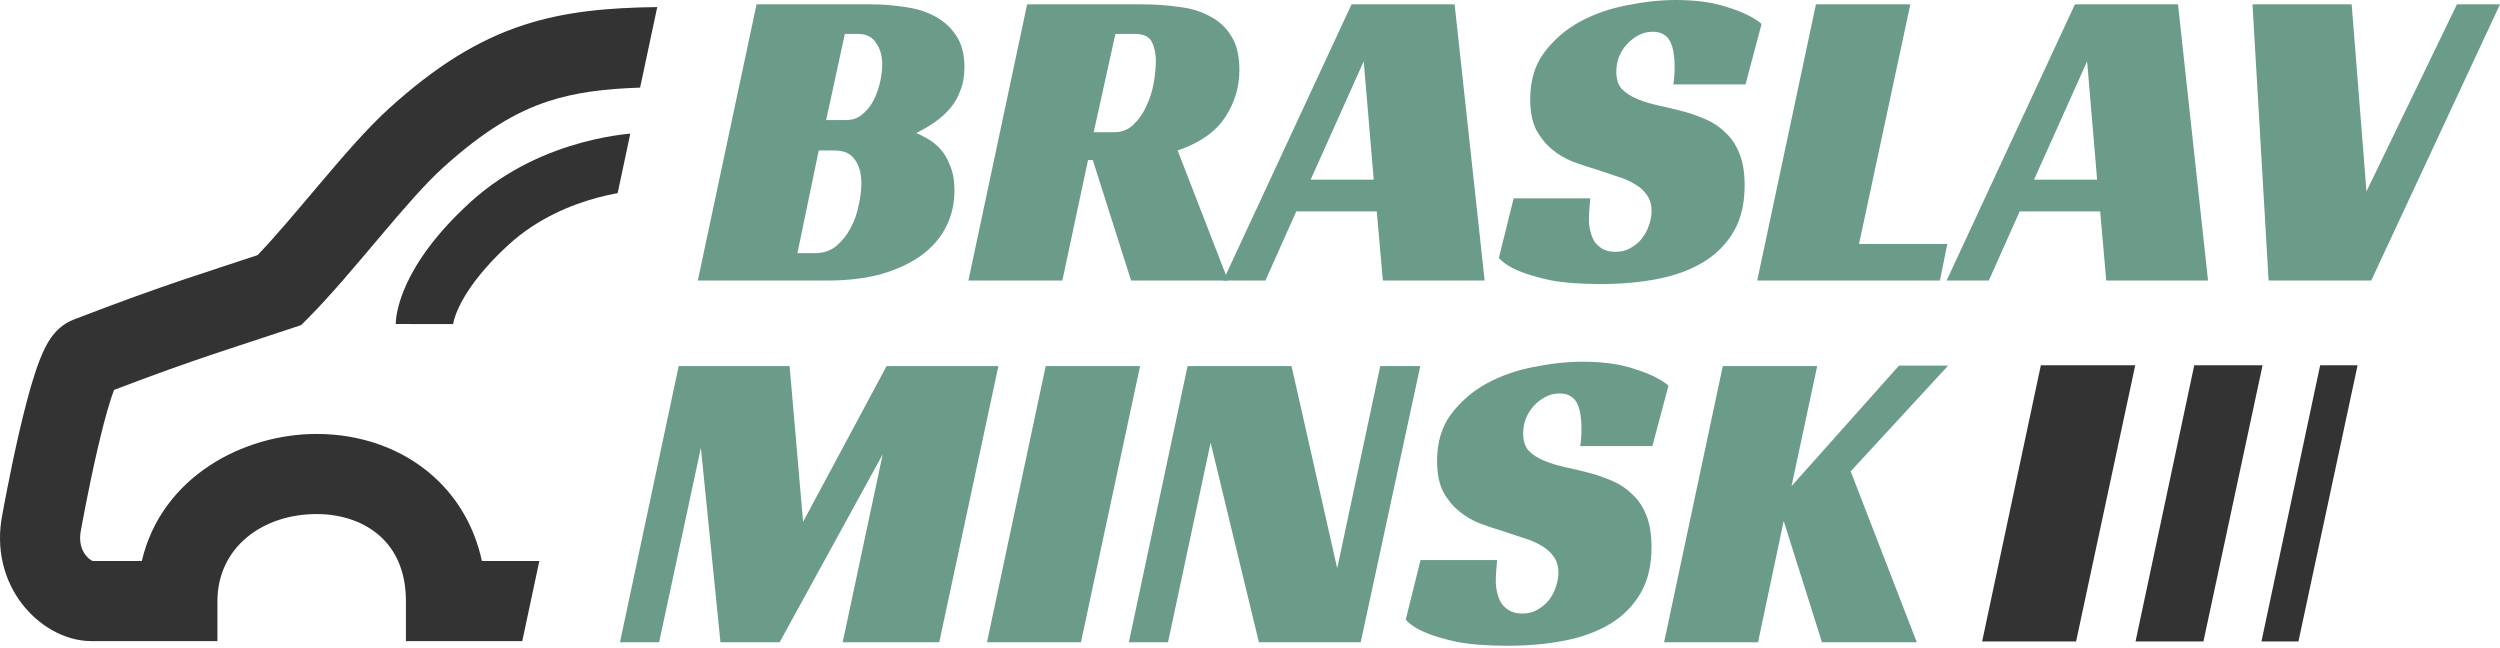 <svg width="270" height="70" viewBox="0 0 270 70" fill="none" xmlns="http://www.w3.org/2000/svg">
<path d="M243.27 0.469H253.98L255.578 20.669L265.349 0.469H270L256.094 30.299H245.008L243.27 0.469Z" fill="#6A9C89"/>
<path d="M238.468 30.299H227.475L226.817 22.83H218.127L214.791 30.299H210.234L224.093 0.469H235.226L238.468 30.299ZM219.677 19.401H226.489L225.408 6.623L219.677 19.401Z" fill="#6A9C89"/>
<path d="M196.122 0.469H206.316L200.773 26.353H210.309L209.511 30.299H189.78L196.122 0.469Z" fill="#6A9C89"/>
<path d="M180.717 9.114C180.811 8.644 180.858 8.002 180.858 7.188C180.858 6.718 180.826 6.264 180.764 5.825C180.701 5.355 180.592 4.948 180.435 4.604C180.278 4.228 180.043 3.946 179.73 3.758C179.417 3.539 179.01 3.429 178.509 3.429C177.945 3.429 177.428 3.555 176.959 3.805C176.489 4.056 176.066 4.385 175.69 4.792C175.346 5.168 175.064 5.622 174.845 6.154C174.657 6.655 174.563 7.188 174.563 7.751C174.563 8.566 174.766 9.192 175.173 9.63C175.612 10.069 176.176 10.429 176.865 10.711C177.554 10.993 178.337 11.228 179.214 11.415C180.09 11.604 180.999 11.823 181.938 12.073C182.721 12.293 183.504 12.574 184.287 12.919C185.07 13.263 185.759 13.733 186.354 14.328C186.98 14.892 187.482 15.643 187.857 16.583C188.233 17.491 188.421 18.634 188.421 20.012C188.421 21.985 188.03 23.645 187.247 24.992C186.464 26.339 185.383 27.435 184.005 28.28C182.627 29.126 180.983 29.737 179.073 30.113C177.194 30.488 175.142 30.676 172.919 30.676C170.664 30.676 168.816 30.535 167.375 30.253C165.966 29.94 164.854 29.611 164.04 29.267C163.069 28.86 162.349 28.39 161.879 27.858L163.476 21.422H171.744C171.713 21.704 171.682 22.095 171.65 22.596C171.619 23.066 171.603 23.442 171.603 23.724C171.603 24.099 171.65 24.491 171.744 24.898C171.838 25.305 171.979 25.681 172.167 26.026C172.386 26.37 172.684 26.652 173.06 26.871C173.435 27.09 173.905 27.2 174.469 27.2C175.095 27.2 175.643 27.059 176.113 26.777C176.614 26.495 177.021 26.151 177.334 25.744C177.679 25.305 177.929 24.835 178.086 24.334C178.274 23.802 178.368 23.285 178.368 22.784C178.368 22.095 178.196 21.516 177.851 21.046C177.538 20.576 177.1 20.185 176.536 19.872C175.972 19.527 175.314 19.245 174.563 19.026C173.842 18.775 173.091 18.525 172.308 18.274C171.556 18.055 170.758 17.789 169.912 17.476C169.098 17.163 168.346 16.724 167.657 16.16C166.968 15.597 166.389 14.892 165.919 14.046C165.481 13.169 165.261 12.058 165.261 10.711C165.261 8.707 165.762 7.031 166.765 5.684C167.798 4.306 169.082 3.194 170.617 2.349C172.183 1.503 173.889 0.908 175.737 0.564C177.585 0.188 179.339 0 180.999 0C183.191 0 185.07 0.266 186.636 0.799C188.233 1.3 189.439 1.895 190.253 2.584L188.515 9.114H180.717Z" fill="#6A9C89"/>
<path d="M160.341 30.299H149.348L148.69 22.83H140L136.664 30.299H132.107L145.966 0.469H157.099L160.341 30.299ZM141.55 19.401H148.362L147.281 6.623L141.55 19.401Z" fill="#6A9C89"/>
<path d="M133.855 7.562C133.855 9.41 133.338 11.117 132.305 12.683C131.271 14.249 129.564 15.439 127.184 16.253L132.633 30.299H122.157L118.023 17.287H117.507L114.735 30.299H104.588L110.93 0.469H123.285C124.726 0.469 126.088 0.563 127.372 0.751C128.656 0.907 129.768 1.252 130.707 1.784C131.678 2.285 132.445 3.006 133.009 3.945C133.573 4.853 133.855 6.059 133.855 7.562ZM120.325 14.28C121.14 14.28 121.829 14.014 122.392 13.482C122.987 12.918 123.457 12.245 123.802 11.461C124.177 10.678 124.444 9.849 124.6 8.972C124.757 8.063 124.835 7.28 124.835 6.623C124.835 5.809 124.694 5.12 124.412 4.556C124.13 3.961 123.52 3.663 122.58 3.663H120.466L118.117 14.28H120.325Z" fill="#6A9C89"/>
<path d="M104.161 7.28C104.161 8.189 104.02 9.003 103.739 9.723C103.488 10.444 103.128 11.086 102.658 11.649C102.188 12.213 101.64 12.714 101.014 13.153C100.388 13.591 99.698 13.998 98.947 14.374C99.291 14.499 99.698 14.703 100.168 14.985C100.638 15.235 101.092 15.595 101.531 16.065C101.969 16.535 102.329 17.146 102.611 17.897C102.924 18.618 103.081 19.51 103.081 20.575C103.081 21.985 102.783 23.284 102.188 24.474C101.593 25.664 100.701 26.698 99.511 27.575C98.352 28.42 96.911 29.094 95.189 29.595C93.498 30.065 91.54 30.299 89.317 30.299H75.364L81.706 0.469H94.061C95.283 0.469 96.488 0.563 97.678 0.751C98.9 0.907 99.98 1.236 100.92 1.737C101.891 2.238 102.674 2.943 103.269 3.851C103.864 4.728 104.161 5.871 104.161 7.28ZM91.383 12.965C92.073 12.965 92.652 12.761 93.122 12.354C93.623 11.947 94.03 11.446 94.343 10.851C94.656 10.224 94.891 9.567 95.048 8.878C95.204 8.157 95.283 7.515 95.283 6.952C95.283 6.043 95.063 5.276 94.625 4.65C94.218 3.992 93.56 3.663 92.652 3.663H91.243L89.223 12.965H91.383ZM88.001 27.34C88.941 27.34 89.724 27.074 90.35 26.541C90.976 26.009 91.493 25.351 91.9 24.568C92.307 23.785 92.589 22.971 92.746 22.125C92.934 21.248 93.028 20.481 93.028 19.823C93.028 18.727 92.793 17.866 92.323 17.24C91.885 16.582 91.164 16.253 90.162 16.253H88.424L86.122 27.34H88.001Z" fill="#6A9C89"/>
<path d="M193.485 52.501L205.088 39.488H210.397L199.874 50.904L207.015 69.366H196.773L192.639 56.259L189.868 69.366H179.721L186.063 39.535H196.257L193.485 52.501Z" fill="#6A9C89"/>
<path d="M170.658 48.178C170.752 47.708 170.799 47.066 170.799 46.252C170.799 45.782 170.768 45.328 170.705 44.89C170.643 44.42 170.533 44.013 170.376 43.668C170.22 43.292 169.985 43.011 169.672 42.823C169.359 42.603 168.951 42.494 168.45 42.494C167.887 42.494 167.37 42.619 166.9 42.87C166.43 43.12 166.007 43.449 165.632 43.856C165.287 44.232 165.005 44.686 164.786 45.218C164.598 45.72 164.504 46.252 164.504 46.816C164.504 47.63 164.708 48.256 165.115 48.695C165.553 49.133 166.117 49.493 166.806 49.775C167.495 50.057 168.278 50.292 169.155 50.48C170.032 50.668 170.94 50.887 171.88 51.138C172.663 51.357 173.446 51.639 174.228 51.983C175.011 52.328 175.7 52.798 176.295 53.393C176.922 53.956 177.423 54.708 177.799 55.648C178.175 56.556 178.363 57.699 178.363 59.077C178.363 61.05 177.971 62.71 177.188 64.056C176.405 65.403 175.325 66.499 173.947 67.345C172.569 68.191 170.924 68.801 169.014 69.177C167.135 69.553 165.084 69.741 162.86 69.741C160.605 69.741 158.757 69.6 157.317 69.318C155.907 69.005 154.796 68.676 153.981 68.332C153.01 67.924 152.29 67.454 151.82 66.922L153.418 60.486H161.686C161.654 60.768 161.623 61.16 161.592 61.661C161.56 62.13 161.545 62.506 161.545 62.788C161.545 63.164 161.592 63.555 161.686 63.963C161.78 64.37 161.92 64.746 162.108 65.09C162.328 65.434 162.625 65.716 163.001 65.936C163.377 66.155 163.847 66.264 164.41 66.264C165.037 66.264 165.585 66.124 166.054 65.842C166.556 65.56 166.963 65.215 167.276 64.808C167.62 64.37 167.871 63.9 168.027 63.399C168.215 62.866 168.309 62.35 168.309 61.849C168.309 61.16 168.137 60.58 167.793 60.11C167.479 59.641 167.041 59.249 166.477 58.936C165.914 58.592 165.256 58.31 164.504 58.09C163.784 57.84 163.032 57.589 162.249 57.339C161.498 57.12 160.699 56.853 159.853 56.54C159.039 56.227 158.288 55.788 157.599 55.225C156.91 54.661 156.33 53.956 155.86 53.111C155.422 52.234 155.203 51.122 155.203 49.775C155.203 47.771 155.704 46.095 156.706 44.749C157.739 43.371 159.024 42.259 160.558 41.413C162.124 40.568 163.831 39.973 165.679 39.628C167.526 39.252 169.28 39.065 170.94 39.065C173.132 39.065 175.011 39.331 176.577 39.863C178.175 40.364 179.38 40.959 180.195 41.648L178.456 48.178H170.658Z" fill="#6A9C89"/>
<path d="M146.955 69.366H135.962L130.748 47.803L126.144 69.366H121.916L128.258 39.535H139.486L144.418 61.38L149.069 39.535H153.391L146.955 69.366Z" fill="#6A9C89"/>
<path d="M116.741 69.366H106.594L112.936 39.535H123.13L116.741 69.366Z" fill="#6A9C89"/>
<path d="M101.438 69.366H91.009L95.331 49.072L84.198 69.366H77.809L75.695 48.367L71.185 69.366H66.957L73.299 39.535H85.278L86.734 56.353L95.754 39.535H107.827L101.438 69.366Z" fill="#6A9C89"/>
<path d="M224.217 69.28H214.07L220.412 39.449H230.606L224.217 69.28Z" fill="#333333"/>
<path d="M237.97 69.28H230.637L236.979 39.449H244.359L237.97 69.28Z" fill="#333333"/>
<path d="M248.231 69.28H244.235L250.577 39.449H254.62L248.231 69.28Z" fill="#333333"/>
<path d="M69.132 9.462C65.168 9.596 62.092 10.002 59.265 10.921C55.724 12.072 52.253 14.132 47.868 18.085C45.97 19.795 43.639 22.492 41.019 25.59C38.507 28.56 35.748 31.875 33.25 34.383L32.528 35.107L31.557 35.433C25.473 37.469 21.195 38.718 12.316 42.112C12.225 42.351 12.121 42.643 12.007 42.992C11.513 44.498 10.988 46.536 10.498 48.662C10.013 50.764 9.585 52.857 9.276 54.43C9.122 55.214 8.999 55.866 8.915 56.319C8.873 56.545 8.841 56.723 8.819 56.842C8.808 56.901 8.8 56.946 8.795 56.976C8.792 56.99 8.79 57.002 8.789 57.009C8.788 57.012 8.787 57.014 8.787 57.016V57.018L8.774 57.089L8.758 57.16C8.467 58.526 8.831 59.407 9.234 59.935C9.458 60.228 9.703 60.422 9.891 60.528C9.943 60.557 9.983 60.576 10.01 60.587H15.315C17.457 51.467 26.302 46.865 34.197 46.865C38.861 46.865 43.44 48.383 46.903 51.532C49.464 53.861 51.257 56.943 52.045 60.587H58.248L56.405 69.24H43.84V64.914C43.839 61.617 42.671 59.38 41.082 57.935C39.434 56.436 37.028 55.519 34.197 55.519C28.266 55.519 23.483 59.202 23.483 64.914V69.24H9.881C6.899 69.24 4.11 67.485 2.355 65.186C0.472 62.72 -0.522 59.304 0.279 55.438C0.285 55.403 0.294 55.354 0.305 55.291C0.329 55.162 0.363 54.973 0.407 54.735C0.496 54.259 0.625 53.58 0.785 52.765C1.104 51.137 1.552 48.945 2.065 46.719C2.573 44.516 3.167 42.178 3.784 40.297C4.087 39.373 4.441 38.418 4.847 37.605C5.048 37.202 5.324 36.707 5.692 36.233C5.996 35.842 6.714 34.997 7.924 34.529L8.846 34.175C17.696 30.781 22.279 29.392 27.819 27.556C29.827 25.454 32.058 22.784 34.412 20.001C36.935 17.017 39.657 13.836 42.074 11.657C47.065 7.159 51.568 4.323 56.59 2.69C61.072 1.234 65.707 0.828 70.983 0.764L69.132 9.462ZM66.705 20.858C66.054 20.977 65.31 21.135 64.503 21.352C61.596 22.137 58.008 23.623 54.964 26.4C51.706 29.372 50.209 31.765 49.522 33.259C49.178 34.008 49.029 34.548 48.967 34.844C48.935 34.99 48.924 35.08 48.922 35.107C48.922 35.106 48.921 35.103 48.922 35.101C48.922 35.091 48.923 35.078 48.923 35.06C48.924 35.052 48.923 35.042 48.923 35.031C48.924 35.026 48.924 35.02 48.925 35.015V35.001C48.922 35 48.895 34.999 48.538 34.998L43.13 34.995C42.744 34.994 42.743 34.992 42.743 34.991V34.955C42.743 34.94 42.743 34.923 42.744 34.906C42.745 34.872 42.746 34.832 42.749 34.789C42.753 34.703 42.761 34.598 42.773 34.477C42.798 34.236 42.842 33.927 42.921 33.558C43.078 32.818 43.37 31.843 43.906 30.677C44.981 28.338 47.008 25.291 50.797 21.834C54.798 18.183 59.386 16.331 62.892 15.385C64.656 14.909 66.182 14.653 67.28 14.515C67.576 14.477 67.842 14.449 68.074 14.427L66.705 20.858Z" fill="#333333"/>
</svg>
